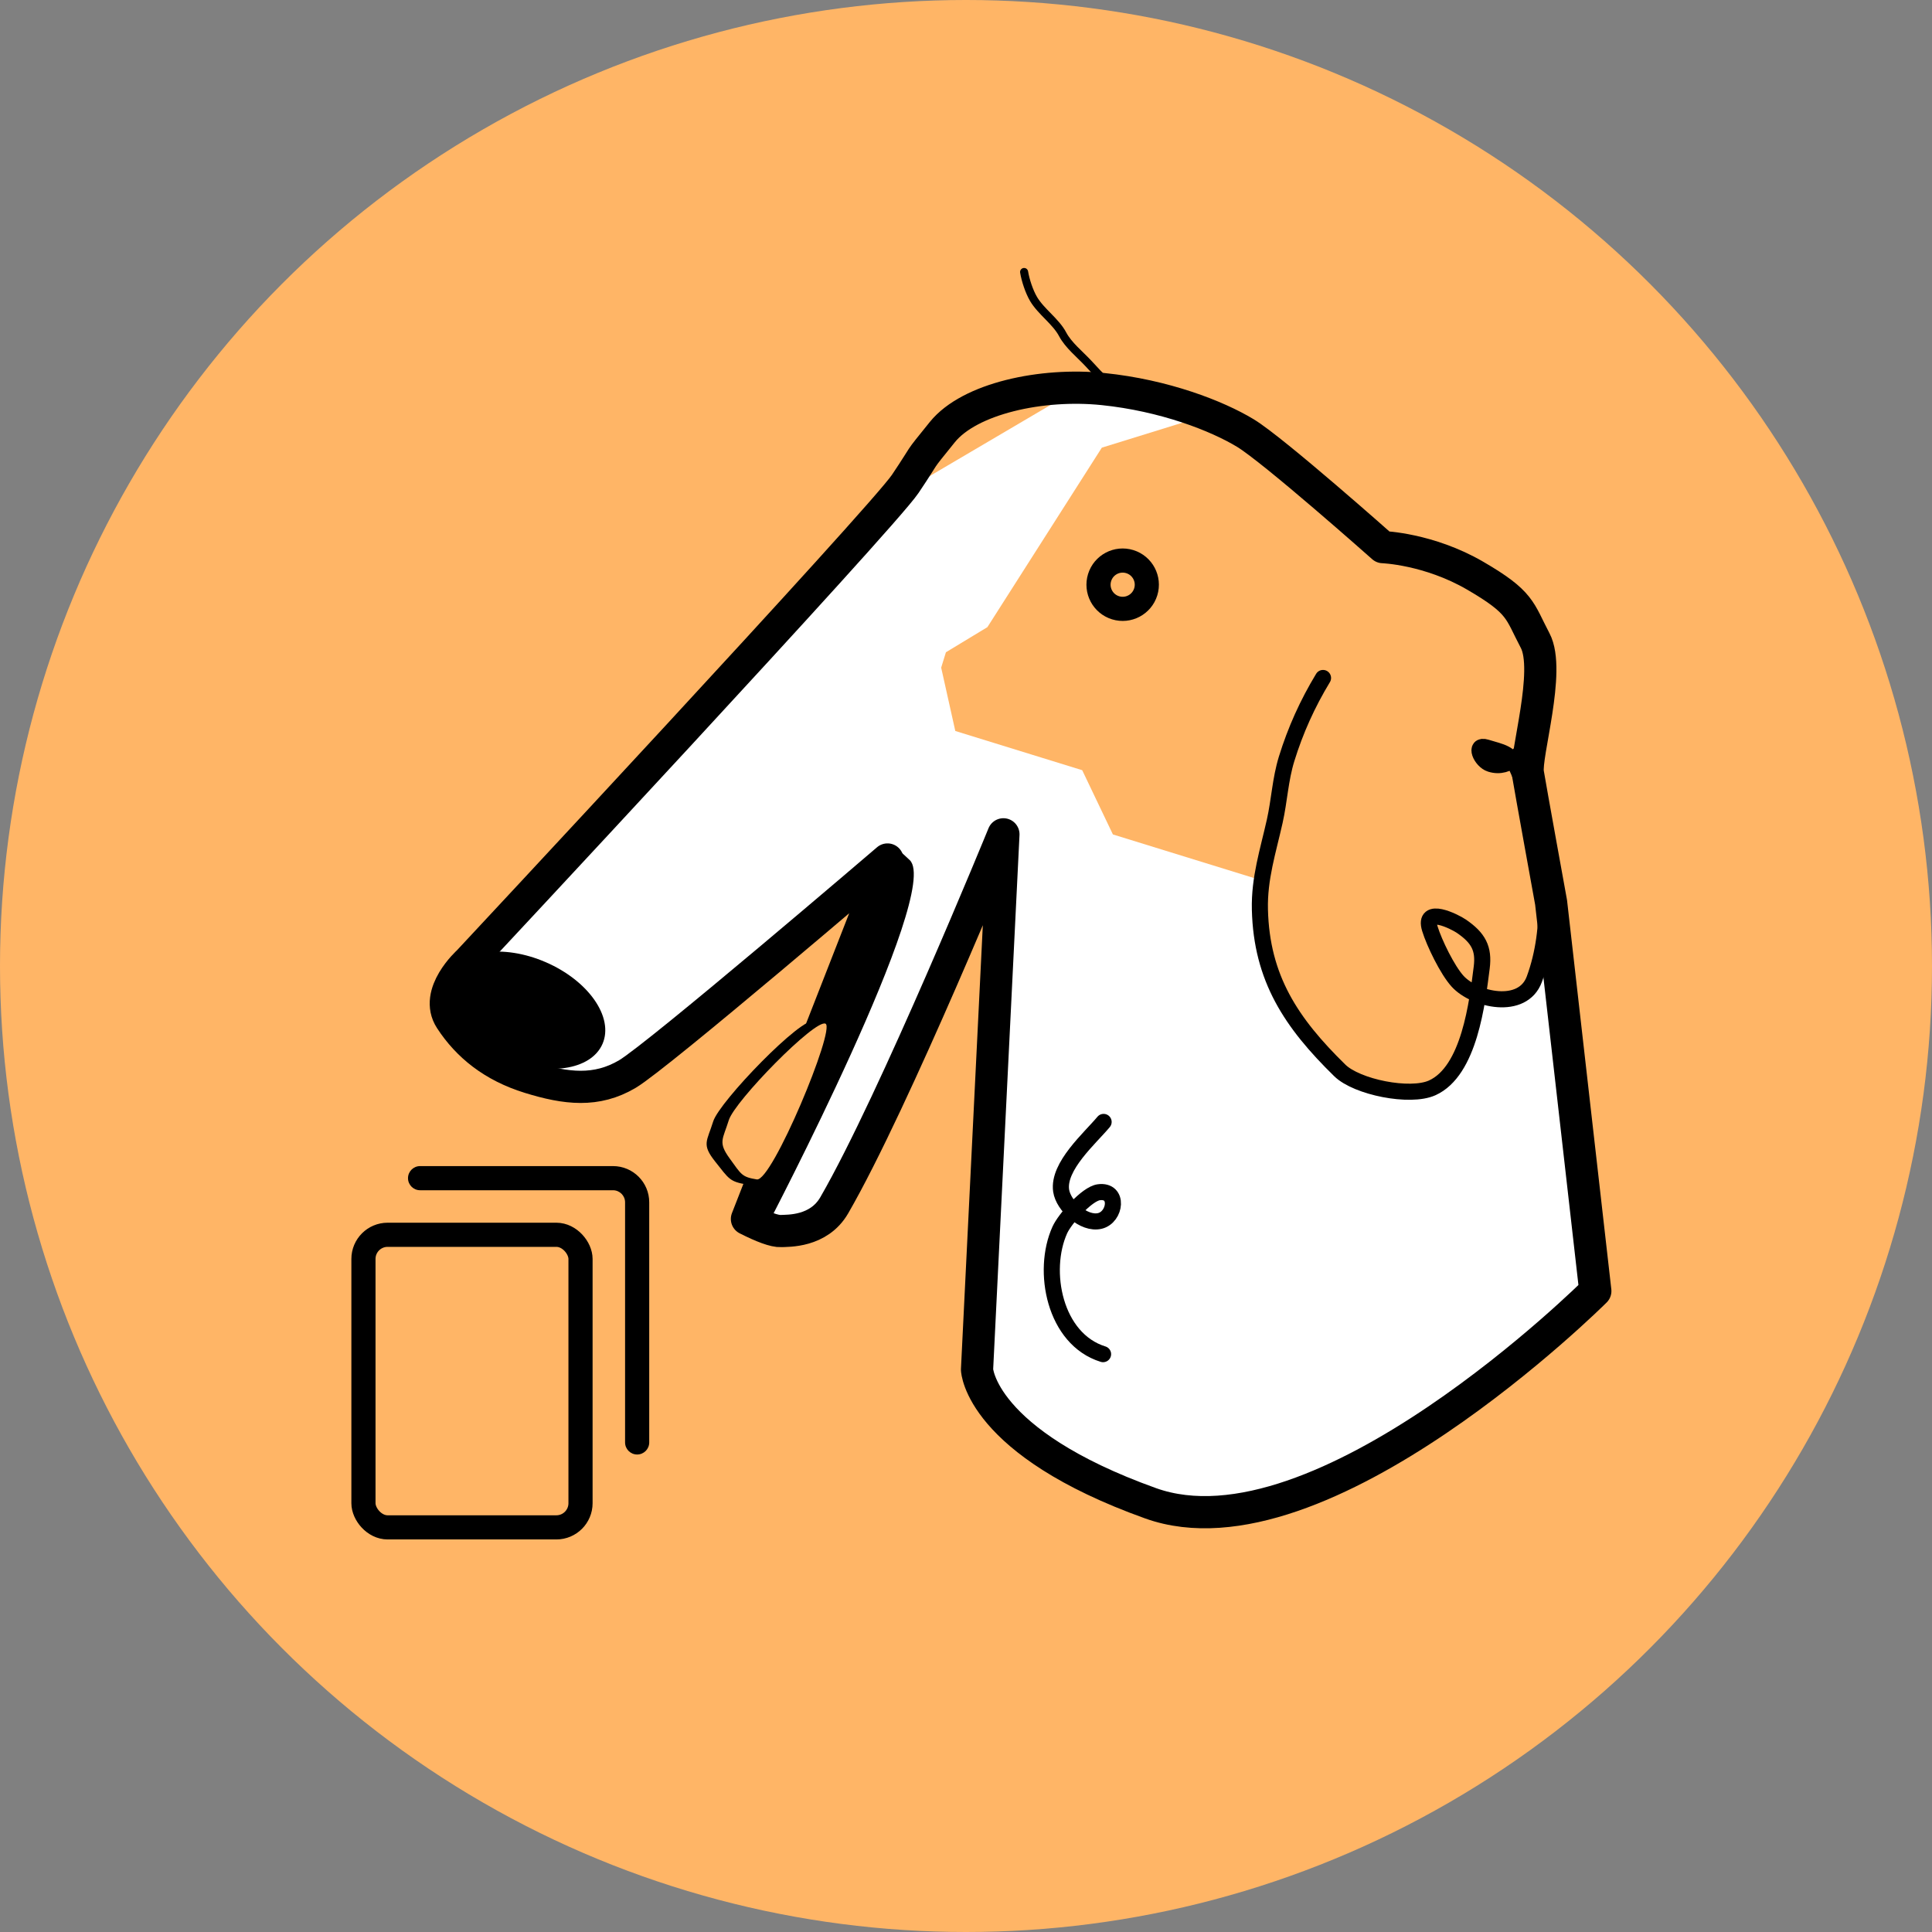 <svg width="240" height="240" viewBox="0 0 240 240" fill="none" xmlns="http://www.w3.org/2000/svg">
<rect x="0" y="0" width="240" height="240" fill="#808080" stroke="none"/>
<circle cx="120" cy="120" r="120" fill="#FFB566"/>
<path d="M116.369 53.655C112.982 57.842 114.676 55.748 111.767 60.083C108.857 64.417 57.49 119.443 57.49 119.443C57.49 119.443 53.148 123.334 55.276 126.609C57.404 129.883 66.846 134.893 66.846 134.893C66.846 134.893 74.648 137.304 77.852 135.404C81.056 133.503 109.558 106.749 109.558 106.749L92.097 151.404C94.011 152.373 95.526 152.953 96.343 152.904C97.163 152.856 101.01 153.045 102.939 149.709C110.399 136.815 123.956 103.622 123.956 103.622L120.679 170.118C120.679 170.118 121.036 179.125 142.238 186.723C163.44 194.321 197.484 160.357 197.484 160.357L191.991 112.084C191.991 112.084 189.47 98.222 189.105 96.016C188.74 93.81 191.988 83.3 190.007 79.548C188.027 75.796 188.322 74.841 182.554 71.489C176.787 68.137 171.089 67.946 171.089 67.946C171.089 67.946 157.539 55.91 154.012 53.773C150.486 51.637 143.945 49.093 136.337 48.312C128.728 47.531 119.756 49.468 116.369 53.655Z" fill="white"/>
<path d="M132.616 49.062L112.788 60.728L120.153 50.444L132.616 49.062Z" fill="#FFB566"/>
<path d="M136.873 55.61L147.868 52.205L149.266 51.067L172.406 67.637L181.005 70.293L190.369 78.943L190.387 94.126L193.377 114.936L190.833 121.476L188.514 123.9L183.772 124.004L181.41 131.648L177.693 135.209L171.37 135.349L165.933 132.622L160.243 125.631L156.759 118.274L156.88 109.415L138.249 103.658L134.436 95.677L128.225 93.758L118.671 90.806L116.916 82.937L117.506 81.026L122.657 77.907L136.873 55.61Z" fill="#FFB566"/>
<path d="M117.061 53.675C113.674 57.862 115.367 55.769 112.458 60.103C109.549 64.437 58.181 119.463 58.181 119.463C58.181 119.463 53.839 123.355 55.967 126.629C58.096 129.903 61.231 132.442 65.774 133.846C70.317 135.249 74.097 135.7 77.942 133.419C81.787 131.138 110.25 106.769 110.25 106.769L92.788 151.424C94.703 152.393 96.217 152.973 97.035 152.925C97.854 152.876 101.701 153.065 103.631 149.73C111.091 136.835 124.648 103.642 124.648 103.642L121.371 170.139C121.371 170.139 121.728 179.145 142.93 186.743C164.132 194.341 198.176 160.378 198.176 160.378L192.682 112.104C192.682 112.104 190.162 98.243 189.797 96.037C189.432 93.83 192.679 83.321 190.699 79.569C188.718 75.817 189.013 74.861 183.246 71.509C177.478 68.157 171.781 67.967 171.781 67.967C171.781 67.967 158.23 55.93 154.704 53.794C151.177 51.657 144.637 49.113 137.028 48.332C129.42 47.551 120.448 49.489 117.061 53.675Z" stroke="black" stroke-width="4" stroke-linejoin="round"/>
<circle cx="139.462" cy="72.634" r="3" transform="rotate(17.171 139.462 72.634)" stroke="black" stroke-width="3"/>
<path d="M74.847 129.673C73.418 132.966 67.947 133.764 62.627 131.455C57.307 129.147 54.154 124.606 55.583 121.313C57.012 118.019 62.483 117.221 67.802 119.53C73.122 121.839 76.276 126.38 74.847 129.673Z" fill="black"/>
<path d="M190.372 91.788C189.038 93.395 187.539 95.64 185.155 94.903C183.953 94.532 183.049 92.362 184.634 92.852C186.57 93.45 187.58 93.49 188.435 95.339C189.325 97.265 189.933 99.213 190.51 101.285C192.304 107.724 192.942 115.273 190.602 121.638C189.151 125.585 183.187 124.218 181.069 121.896C179.803 120.508 178.163 117.13 177.624 115.369C176.746 112.506 180.695 114.484 181.529 115.053C183.662 116.506 184.365 117.838 184.063 120.195C183.518 124.448 182.556 133.07 177.894 135.147C175.14 136.374 168.561 135.054 166.434 132.972C160.389 127.055 156.718 121.528 156.51 112.994C156.414 109.1 157.525 105.722 158.354 102.01C158.931 99.431 159.039 96.821 159.826 94.272C160.925 90.716 162.418 87.41 164.35 84.221" stroke="black" stroke-width="2" stroke-linecap="round" stroke-linejoin="round"/>
<path d="M137.094 139.37C135.423 141.381 131.382 144.866 131.818 147.905C132.086 149.767 134.637 152.147 136.631 151.669C138.589 151.199 139.039 147.767 136.49 148.107C135.016 148.304 132.278 151.41 131.653 152.795C129.353 157.89 130.996 166.354 137.027 168.217" stroke="black" stroke-width="2" stroke-linecap="round" stroke-linejoin="round"/>
<path d="M110.856 105.287C110.451 105.768 109.215 103.215 113.015 106.851C117.054 110.716 95.353 152.156 95.353 152.156L92.304 150.167C92.304 150.167 109.628 108.063 110.856 105.287Z" fill="black"/>
<path d="M88.593 139.315C89.362 136.826 99.704 126.15 101.149 126.856C102.594 127.562 94.904 147.524 92.759 147.147C90.613 146.77 90.573 146.471 88.848 144.302C87.124 142.133 87.824 141.804 88.593 139.315Z" fill="black"/>
<path d="M90.532 139.156C91.27 136.767 101.294 126.53 102.551 127.167C103.808 127.805 95.897 146.819 94.015 146.512C92.133 146.205 92.104 145.921 90.636 143.898C89.168 141.874 89.794 141.544 90.532 139.156Z" fill="#FFB566"/>
<path d="M140.298 48.834C137.66 48.019 136.918 46.981 135.166 45.108C134.132 44.003 132.713 42.869 132.008 41.534C131.153 39.915 129.329 38.729 128.39 37.139C127.843 36.211 127.385 34.8 127.218 33.788" stroke="black" stroke-linecap="round" stroke-linejoin="round"/>
<rect x="45.149" y="153.39" width="26.965" height="36.345" rx="3" stroke="black" stroke-width="3" stroke-linejoin="round"/>
<path d="M52.184 144.856C51.355 144.856 50.684 145.528 50.684 146.356C50.684 147.184 51.355 147.856 52.184 147.856V144.856ZM77.649 179.184C77.649 180.012 78.321 180.684 79.149 180.684C79.978 180.684 80.649 180.012 80.649 179.184H77.649ZM52.184 147.856H76.149V144.856H52.184V147.856ZM77.649 149.356V179.184H80.649V149.356H77.649ZM76.149 147.856C76.978 147.856 77.649 148.528 77.649 149.356H80.649C80.649 146.871 78.634 144.856 76.149 144.856V147.856Z" fill="black"/>
</svg>
